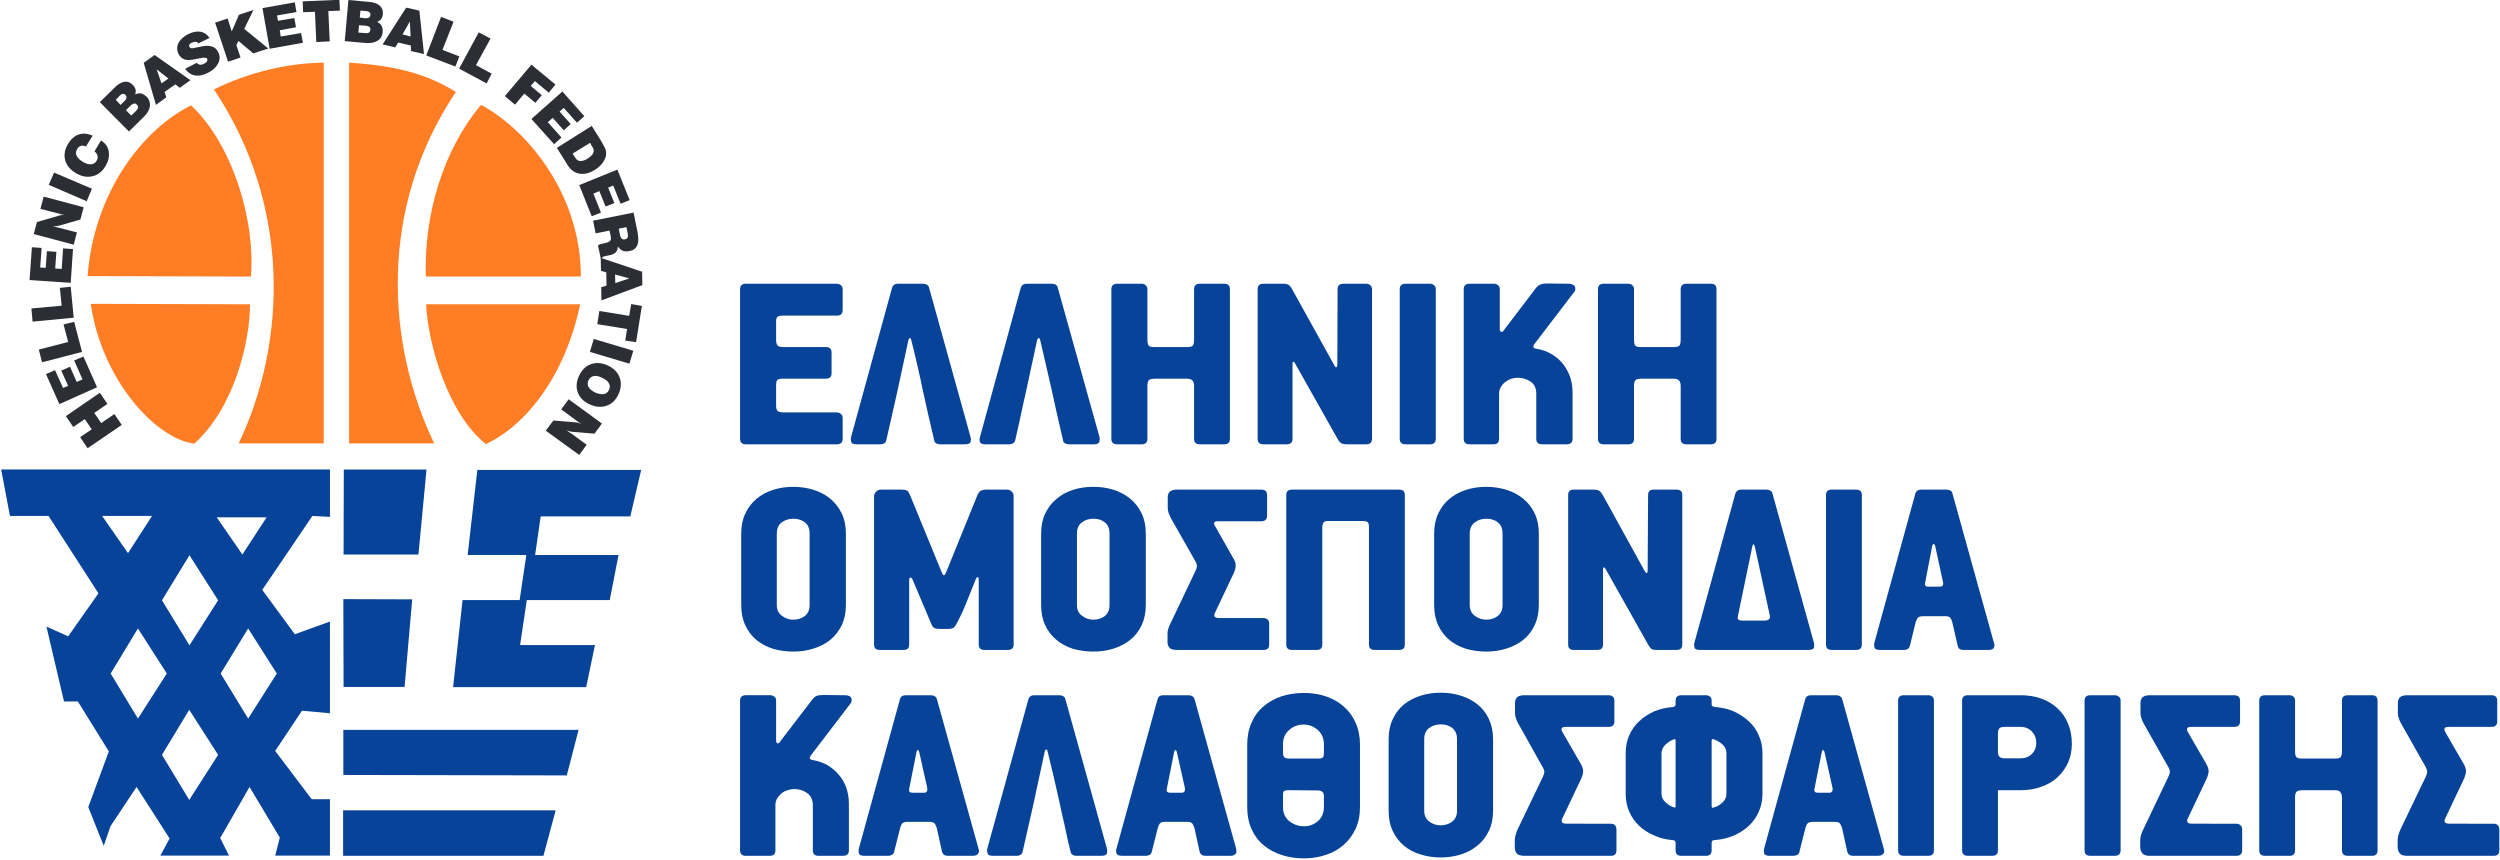 <?xml version="1.0" encoding="UTF-8"?>
<svg xmlns="http://www.w3.org/2000/svg" version="1.2" viewBox="0 0 1082 372" width="1082" height="372">
  <title>EOKLOGO GR-ai</title>
  <style>
		.s0 { fill: #ff7d24 } 
		.s1 { fill: #064399 } 
		.s2 { fill: #2c2e35 } 
	</style>
  <g id="Layer 1">
    <g id="&lt;Group&gt;">
      <path id="&lt;Compound Path&gt;" fill-rule="evenodd" class="s0" d="m184.4 131.7h66.7c-6.5 30.7-23 52.1-40.8 60.5-16.5-13.1-25-43.2-25.9-60.5zm-44.3 60.2h-36.8c20.5-42.8 23.2-102.5-10.7-153.2 15.8-7.8 32.7-11.4 47.5-11.6zm-56 0.1c-16.9-2-40.3-28.2-44.8-60.5l68.9 0.2c0 16-6.7 44.7-24.1 60.3zm24.5-72.3l-70.7-0.2c2.9-37.3 24.7-64 44.8-73.9 18 16.9 27.9 50 25.9 74.1zm42.5-92.6c13.6 1 30.3 2.7 46.2 12.7-33.9 50.6-29.9 109.3-9.4 152.1h-36.8zm57.1 18.3c18.7 9.9 43.2 37.5 43.2 74.3h-67.1c-0.9-26.4 7.4-54.8 23.9-74.3z"></path>
      <g id="&lt;Group&gt;">
        <path id="&lt;Compound Path&gt;" fill-rule="evenodd" class="s1" d="m135.2 223.3l-21.7 32 14.1 19.2 15.2-5.5v39.7l-12.1-1.1-11.6 17.4 15.8 20.9h7.9v24.4h-23.7l2-7.8-13.1-21.9-12.7 22.1 3.8 7.6h-29.7l4-7.4-14.3-22.3-11.3 17-2.9 8.5-6.7-16.8 8.9-24.1-13.4-21.6h-6l-7.6-32.4 9.4 4.2 13.1-18.6-21.6-33.5h-16.7l-3.8-20.1h142.3v20.5zm-79.8 16.1l10.4-16.1h-21.6zm4.3 71.6l12.5-19.5-12.5-19.5-11.8 19.5zm34.7 15.7l-12.5-19.5-11.8 19.5 11.8 19.5zm0-66.9l-12.4-19.5-11.9 19.5 11.9 19.5zm13 12.2l-11.9 19.5 11.9 19.5 12.4-19.5zm8-48.1h-21.6l11.1 16.1z"></path>
        <path id="&lt;Compound Path&gt;" fill-rule="evenodd" class="s1" d="m240.5 350.7l-5.3 19.7h-86.7v-19.7zm-91.9-34.8v19.5l96.7 0.2 5.1-19.7zm0.1-18.6h26.4l3.3-37.9-29.8-0.1zm0-57.3h32.4l3.5-36.8h-35.8zm53.7 0.2h25.4l-2.9 19.5h-24.7l-4.1 37.7h57.6l3.8-18.2h-32.4l2.9-19.5h35.9l3.8-19.5h-36.1l2.4-16.7h38.8l4.7-20.1h-70.9z"></path>
      </g>
      <g id="&lt;Group&gt;">
        <path id="&lt;Compound Path&gt;" class="s2" d="m43.2 170l3.3 4.8-5.7 3.9 3 4.4 5.7-3.9 3.2 4.7-14.8 10.1-3.2-4.8 5-3.4-3-4.4-5 3.4-3.2-4.7z"></path>
        <path id="&lt;Compound Path&gt;" class="s2" d="m36.1 154.3l5.9 13.3-16.3 7.3-5.8-13 3.9-1.7 3.5 7.7 2.2-0.9-3-6.6 3.8-1.7 2.9 6.6 2.5-1.1-3.6-8.2z"></path>
        <path id="&lt;Compound Path&gt;" class="s2" d="m32.1 139.3l3.4 13-17.3 4.5-1.4-5.5 12.7-3.3-2-7.6z"></path>
        <path id="&lt;Compound Path&gt;" class="s2" d="m30.6 124.1l1.3 13.4-17.8 1.7-0.5-5.7 13.1-1.2-0.8-7.7z"></path>
        <path id="&lt;Compound Path&gt;" class="s2" d="m31.6 107.8l-1 14.6-17.8-1.2 1-14.2 4.2 0.3-0.6 8.5 2.4 0.1 0.5-7.2 4.1 0.3-0.5 7.2 2.8 0.2 0.6-8.9z"></path>
        <path id="&lt;Compound Path&gt;" class="s2" d="m36.2 89.7l-1.4 5.3-9.3 2.7q-0.4 0.1-1.3 0.2-0.8 0.1-1.4 0.1 0.6 0.1 1.1 0.2 0.6 0.1 1.3 0.3l8.1 2.1-1.4 5.3-17.3-4.6 1.4-5.2 9.3-2.7q0.4-0.2 1.3-0.3 0.7 0 1.4-0.1-0.5 0-0.9-0.1-0.5-0.1-1.2-0.3l-0.2-0.1-8.2-2.1 1.4-5.3z"></path>
        <path id="&lt;Compound Path&gt;" class="s2" d="m39.8 81.7l-2.3 5.4-16.4-7.1 2.3-5.3z"></path>
        <path id="&lt;Compound Path&gt;" class="s2" d="m43.7 60.8q3 1.8 3.4 5 0.4 3.1-1.5 6.2-2.2 3.6-5.7 4.3-3.5 0.8-7.1-1.4-3.7-2.2-4.6-5.6-0.9-3.5 1.3-7.1 1.9-3.1 4.6-4 2.7-0.9 6 0.5l-2.9 4.7q-1.3-0.5-2.1-0.3-1 0.2-1.7 1.4-1 1.6-0.1 3.2 0.8 1.3 2.5 2.3 1.7 1.1 3.2 1.1 1.9 0.1 2.8-1.5 0.7-1.1 0.4-2.2-0.3-1.1-1.3-1.9z"></path>
        <path id="&lt;Compound Path&gt;" fill-rule="evenodd" class="s2" d="m63.4 41.8q0.4 0.4 0.6 0.7 0.1 0.2 0.2 0.3 1.1 1.8 0.5 4-0.6 1.9-2.2 3.5l-1.1 1.1-5.6 5.5-12.6-12.7 4.8-4.7 1.5-1.5q2-2 3.9-2.5 2.3-0.6 4.1 1.3 1.8 1.7 1 4.1 2.1-1.1 4 0.2 0.2 0.1 0.4 0.3 0.2 0.1 0.5 0.4zm-9.1-0.7q-0.5-0.5-1.1-0.5-0.6 0.1-1.2 0.6l-0.8 0.9-1.1 1.1 2.1 2.2 1.7-1.7q0.7-0.6 0.8-1.2 0.2-0.8-0.4-1.4zm4.9 4.2l-0.3-0.3q-0.6-0.4-1.4 0-0.5 0.2-1.2 0.9l-1.8 1.8 2.3 2.3 1.9-1.8q0.7-0.7 0.9-1.2 0.4-0.7-0.1-1.4z"></path>
        <path id="&lt;Compound Path&gt;" fill-rule="evenodd" class="s2" d="m82.4 34.7l-4.6 3.3-1.9-1.5-4.7 3.3 0.8 2.3-4.5 3.3-5.3-18.2 4.7-3.4zm-9.5-0.7l-5.1-4 2.1 6.1z"></path>
        <path id="&lt;Compound Path&gt;" class="s2" d="m94.4 22.5q1.4 2.7-0.2 5.3-1.3 2.3-4.2 3.7-3 1.5-5.3 1.2-2.6-0.3-4.6-2.9l5-2.6q0.7 0.7 1.5 0.8 0.7 0.1 1.7-0.4 1-0.5 1.3-1.1 0.3-0.5 0.1-1-0.5-0.9-3.1-0.3-3.8 0.8-5.1 0.8-2.9-0.1-4.2-2.6-1.3-2.6 0.1-5.1 1.3-2.1 4-3.5 2.8-1.4 5.1-1.1 2.5 0.3 4.2 2.7l-4.9 2.4q-0.4-0.7-1.2-0.7-0.8 0-1.7 0.4-0.6 0.3-0.8 0.6-0.4 0.6-0.1 1.2 0.3 0.6 1.1 0.6 0.4 0 1.2-0.2l3.5-0.7q2.1-0.4 3.8 0.1 1.9 0.5 2.8 2.4z"></path>
        <path id="&lt;Compound Path&gt;" class="s2" d="m116.1 21l-6.5 2.1-6.4-5.4-0.9 1.8 1.8 5.4-5.4 1.8-5.6-16.9 5.4-1.8 1.8 5.6 3.1-7.2 6.3-2.1-4 8.2z"></path>
        <path id="&lt;Compound Path&gt;" class="s2" d="m131.1 18.5l-14.4 2.6-3.1-17.6 14-2.5 0.7 4.2-8.4 1.5 0.4 2.3 7.1-1.2 0.7 4-7 1.3 0.4 2.7 8.8-1.5z"></path>
        <path id="&lt;Compound Path&gt;" class="s2" d="m147.1 4.6l-5 0.2 0.6 13.1-5.8 0.3-0.6-13.1-5.1 0.2-0.2-4.7 15.9-0.7z"></path>
        <path id="&lt;Compound Path&gt;" fill-rule="evenodd" class="s2" d="m165.6 13.8q0 0.6-0.1 0.9-0.1 0.2-0.1 0.4-0.6 2-2.7 2.9-1.8 0.8-4.2 0.6l-1.5-0.1-7.8-0.7 1.6-17.8 6.6 0.6 2.2 0.2q2.8 0.2 4.3 1.3 2 1.4 1.8 4-0.2 2.5-2.5 3.4 2.1 0.9 2.4 3.2 0 0.2 0 0.4 0.1 0.3 0 0.7zm-5.3-0.9v-0.4q-0.1-0.8-0.9-1.1-0.5-0.2-1.4-0.3l-2.6-0.2-0.3 3.2 2.6 0.2q1 0.1 1.5 0 0.8-0.2 1-1zm0-6.4q0.1-0.8-0.4-1.2-0.4-0.4-1.2-0.5l-1.2-0.1-1.5-0.1-0.3 3 2.4 0.3q0.9 0 1.4-0.2 0.7-0.3 0.8-1.2z"></path>
        <path id="&lt;Compound Path&gt;" fill-rule="evenodd" class="s2" d="m183.5 23.4l-5.6-1.3-0.1-2.4-5.5-1.3-1.2 2.1-5.5-1.3 10.2-15.9 5.7 1.3zm-5.8-7.6l-0.3-6.5-3.2 5.6z"></path>
        <path id="&lt;Compound Path&gt;" class="s2" d="m197.1 28.8l-12.6-4.8 6.4-16.7 5.4 2.1-4.8 12.2 7.3 2.8z"></path>
        <path id="&lt;Compound Path&gt;" class="s2" d="m210.6 36.1l-11.9-6.4 8.5-15.7 5.1 2.7-6.3 11.5 6.8 3.7z"></path>
        <path id="&lt;Compound Path&gt;" class="s2" d="m237.5 40.1l-6-5-1.8 2.1 4.8 4-2.8 3.3-4.8-4-4 4.8-4.4-3.7 11.5-13.6 10.4 8.6z"></path>
        <path id="&lt;Compound Path&gt;" class="s2" d="m239.8 62.4l-9.8-10.9 13.4-11.9 9.5 10.7-3.2 2.8-5.7-6.4-1.8 1.6 4.8 5.4-3 2.7-4.8-5.4-2.1 1.9 5.9 6.6z"></path>
        <path id="&lt;Compound Path&gt;" fill-rule="evenodd" class="s2" d="m257.5 73.5q-3.4 2.1-6.5 1.7-3.3-0.5-5.3-3.7-0.3-0.4-0.8-1.3-0.5-0.8-0.8-1.3l-3.1-4.9 15.1-9.5 3.7 5.9q0.4 0.6 0.7 1.2 0.4 0.6 0.7 1.3 1.9 2.9 0.6 5.9-1.2 2.7-4.3 4.7zm-3.1-4.9q1.4-0.9 2.1-1.9 0.8-1.3 0.2-2.6-0.3-0.5-0.7-1.1-0.3-0.6-0.6-1.2l-7.6 4.7 1.2 1.8q0.9 1.5 2.5 1.4 1.3-0.1 2.9-1.1z"></path>
        <path id="&lt;Compound Path&gt;" class="s2" d="m256.1 93.6l-5.4-13.5 16.5-6.7 5.3 13.2-3.9 1.6-3.2-7.9-2.2 0.9 2.7 6.7-3.8 1.5-2.7-6.7-2.6 1.1 3.3 8.2z"></path>
        <path id="&lt;Compound Path&gt;" fill-rule="evenodd" class="s2" d="m260 111.8l-1.2-5.6q0.5-0.3 0.9-0.5 0.5-0.1 0.9-0.2l1.7-0.4q1.3-0.3 1.8-0.9 0.5-0.7 0.2-2l-0.5-2.4-6 1.2-1.1-5.5 17.5-3.5 1.7 8.3q0.5 2.8 0.3 4.5-0.4 2.5-2.5 3.5-0.3 0.1-0.7 0.2-0.4 0.1-0.8 0.2-0.5 0.1-0.9 0.1-0.2 0-0.3 0-1.1 0-2.1-0.6-0.8-0.5-1.5-1.5 0 1.5-0.9 2.5-0.9 0.9-2.4 1.2l-2.4 0.5q-0.7 0.2-0.9 0.3-0.1 0.1-0.2 0.5zm10.5-8.2q1.4-0.3 1.3-1.8l-0.2-1.1-0.5-2.4-3.3 0.7 0.5 2.6q0.2 1 0.6 1.5 0.6 0.7 1.6 0.5z"></path>
        <path id="&lt;Compound Path&gt;" fill-rule="evenodd" class="s2" d="m260.3 130l-0.1-5.7 2.3-0.7-0.1-5.7-2.3-0.7-0.1-5.6 17.9 6 0.1 5.8zm6-7.5l6.1-2-6.2-1.7z"></path>
        <path id="&lt;Compound Path&gt;" class="s2" d="m270.6 147.4l0.8-5-12.9-2.1 0.9-5.7 12.9 2.1 0.9-5.1 4.6 0.8-2.5 15.7z"></path>
        <path id="&lt;Compound Path&gt;" class="s2" d="m255.3 152.3l1.7-5.6 17.1 5.1-1.7 5.6z"></path>
        <path id="&lt;Compound Path&gt;" fill-rule="evenodd" class="s2" d="m255.2 175q-3.9-1.8-5.1-5.1-1.3-3.3 0.5-7.2 1.8-3.9 5.2-5.1 3.4-1.2 7.3 0.6 3.8 1.8 5.1 5.2 1.2 3.4-0.5 7.2-1.8 3.9-5.2 5-3.4 1.2-7.3-0.6zm2.4-5.1q1.9 0.8 3.4 0.7 1.8-0.1 2.6-1.9 0.8-1.7-0.3-3.2-0.8-1.1-2.7-2-1.8-0.9-3.3-0.8-1.8 0.2-2.6 1.9-0.8 1.7 0.2 3.2 0.9 1.2 2.7 2.1z"></path>
        <path id="&lt;Compound Path&gt;" class="s2" d="m236.2 186.4l3.3-4.4 9.6 0.8q0.4 0 1.2 0.2 0.9 0.3 1.4 0.5-0.5-0.3-1-0.6-0.4-0.3-1-0.7l-6.8-5 3.2-4.4 14.4 10.5-3.2 4.4-9.6-0.8q-0.5 0-1.3-0.3-0.7-0.2-1.4-0.4 0.5 0.2 0.9 0.5 0.4 0.3 0.9 0.7l0.3 0.1 6.8 5-3.2 4.4z"></path>
      </g>
    </g>
    <g id="&lt;Group&gt;">
      <path id="&lt;Compound Path&gt;" class="s1" d="m362.2 178.5q0.9 0 1.7 0.6 0.8 0.6 0.8 1.8v9q0 2.4-2.5 2.4h-39.4q-2.5 0-2.5-2.4v-64.7q0-2.4 2.5-2.4h39.4q0.9 0 1.7 0.6 0.8 0.6 0.8 1.8v9q0 2.4-2.5 2.4h-23.3q-1.9 0-2.5 0.6-0.5 0.6-0.5 1.8v8q0 1.8 0.6 2.5 0.6 0.7 2.5 0.7h18.4q2.5 0 2.5 2.4v9q0 2.3-2.5 2.3h-18.7q-1.9 0-2.4 0.7-0.4 0.7-0.4 2v9q0 1.8 0.8 2.4 0.9 0.5 2.8 0.5z"></path>
      <path id="&lt;Compound Path&gt;" class="s1" d="m393.2 147q-1.5 6.8-3.1 14.4-1.6 7.6-3.1 14.1-1.7 7.7-3.4 15-0.2 1-1 1.4-0.8 0.4-1.5 0.4h-10.3q-2.2 0-2.4-1.1-0.3-1-0.1-1.9l17.8-64.8q0.6-1.7 2.5-1.7h11q0.8 0 1.5 0.4 0.8 0.4 1 1.3l18 64.8q0.2 0.9 0 1.9-0.3 1.1-2.5 1.1h-10.8q-0.9 0-1.6-0.4-0.6-0.4-0.7-0.8-0.2-0.3-0.4-1.4-0.2-1.2-0.8-3.4-0.6-2.9-1.7-7.4-1-4.6-2.2-10-1.1-5.3-2.4-10.9-1.3-5.7-2.6-10.8-0.2-0.9-0.6-0.9-0.4 0.1-0.6 0.7z"></path>
      <path id="&lt;Compound Path&gt;" class="s1" d="m448.9 147q-1.4 6.8-3.1 14.4-1.6 7.6-3.1 14.1-1.6 7.7-3.3 15-0.3 1-1 1.4-0.8 0.4-1.5 0.4h-10.4q-2.1 0-2.4-1.1-0.3-1 0-1.9l17.7-64.8q0.6-1.7 2.5-1.7h11.1q0.7 0 1.5 0.4 0.7 0.4 0.9 1.3l18.1 64.8q0.2 0.9-0.1 1.9-0.3 1.1-2.4 1.1h-10.8q-0.9 0-1.6-0.4-0.7-0.4-0.8-0.8-0.1-0.3-0.3-1.4-0.3-1.2-0.8-3.4-0.7-2.9-1.7-7.4-1-4.6-2.2-10-1.2-5.3-2.5-10.9-1.3-5.7-2.5-10.8-0.2-0.9-0.6-0.9-0.4 0.1-0.7 0.7z"></path>
      <path id="&lt;Compound Path&gt;" class="s1" d="m516.8 125.2q0-2.4 2.5-2.4h10.5q2.5 0 2.5 2.4v64.7q0 2.4-2.5 2.4h-10.5q-2.5 0-2.5-2.4v-22.8q0-1.5-0.6-2.3-0.7-0.9-2.5-0.9h-13.9q-2.2 0-2.7 0.8-0.5 0.8-0.5 2.3v22.9q0 2.4-2.5 2.4h-10.6q-2.5 0-2.5-2.4v-64.7q0-2.4 2.5-2.4h10.6q1 0 1.7 0.6 0.8 0.6 0.8 1.8v21.7q0 1.9 0.5 2.6 0.5 0.7 2.2 0.7h14.7q1.8 0 2.3-0.7 0.5-0.7 0.5-2.6z"></path>
      <path id="&lt;Compound Path&gt;" class="s1" d="m578.9 125.2q0-2.4 2.5-2.4h9.9q1 0 1.7 0.6 0.8 0.6 0.8 1.8v64.7q0 2.4-2.5 2.4h-8.3q-1.3 0-2.1-0.3-0.9-0.2-1.8-1.7l-18.7-33.2q-0.3-0.6-0.6-0.5-0.4 0-0.4 0.8v32.5q0 2.4-2.6 2.4h-10q-2.5 0-2.5-2.4v-64.7q0-2.4 2.5-2.4h8.6q1.5 0 2.3 0.5 0.8 0.5 1.6 2l18.3 33q0.5 0.9 0.9 0.6 0.3-0.3 0.3-1z"></path>
      <path id="&lt;Compound Path&gt;" class="s1" d="m608.3 192.3q-2.5 0-2.5-2.4v-64.7q0-2.4 2.5-2.4h10.6q1 0 1.7 0.6 0.8 0.6 0.8 1.8v64.7q0 2.4-2.5 2.4z"></path>
      <path id="&lt;Compound Path&gt;" class="s1" d="m664.8 124.6q0.8-1 1.8-1.4 0.9-0.5 3.2-0.5l9.3 0.1q0.9 0 1.8 0.5 0.9 0.4 0.9 1.7 0 0.9-0.6 1.5l-16.8 22q-0.8 0.9-0.8 1.6 0.1 0.7 1.6 0.9 3.3 0.5 6.2 2.2 2.8 1.6 4.9 4.1 2 2.5 3.2 5.7 1.1 3.2 1.1 6.8v20.1q0 2.4-2.6 2.4h-10.6q-2.5 0-2.5-2.4v-19.5q0-3.5-2.4-5.2-2.5-1.7-5.6-1.7-1.4 0-2.8 0.4-1.4 0.5-2.6 1.4-1.2 0.9-1.9 2.2-0.8 1.3-0.8 2.9v19.5q0 2.4-2.4 2.4h-10.4q-2.5 0-2.5-2.4v-64.7q0-2.4 2.5-2.4h10.6q1 0 1.7 0.6 0.8 0.6 0.8 1.8v17.1q0 1 0.5 1.3 0.6 0.3 1.2-0.6z"></path>
      <path id="&lt;Compound Path&gt;" class="s1" d="m727.4 125.2q0-2.4 2.5-2.4h10.5q2.5 0 2.5 2.4v64.7q0 2.4-2.5 2.4h-10.5q-2.5 0-2.5-2.4v-22.8q0-1.5-0.6-2.3-0.7-0.9-2.5-0.9h-13.9q-2.2 0-2.7 0.8-0.5 0.8-0.5 2.3v22.9q0 2.4-2.5 2.4h-10.6q-2.5 0-2.5-2.4v-64.7q0-2.4 2.5-2.4h10.6q1 0 1.7 0.6 0.8 0.6 0.8 1.8v21.7q0 1.9 0.5 2.6 0.5 0.7 2.2 0.7h14.7q1.8 0 2.3-0.7 0.5-0.7 0.5-2.6z"></path>
      <path id="&lt;Compound Path&gt;" fill-rule="evenodd" class="s1" d="m364.3 270.6q-1.9 3.8-4.9 6.3-3.1 2.5-7.3 3.8-4.1 1.3-8.7 1.3-4.7 0-8.8-1.2-4.1-1.3-7.2-3.8-3-2.5-4.8-6.3-1.8-3.8-1.8-8.8v-31q0-5 1.8-8.7 1.8-3.8 4.8-6.3 3.1-2.6 7.2-3.9 4.1-1.3 8.7-1.3 4.7 0 8.8 1.3 4.2 1.3 7.3 3.9 3 2.5 4.9 6.3 1.8 3.7 1.8 8.7v31q0 4.9-1.8 8.7zm-13.9-39.7q0-3.2-2-4.8-2.1-1.6-5-1.6-2.9 0-5.1 1.6-2.1 1.6-2.1 4.8v31q0 3 2.2 4.6 2.2 1.7 4.9 1.7 2.9 0 5-1.6 2.1-1.6 2.1-4.7z"></path>
      <path id="&lt;Compound Path&gt;" class="s1" d="m422.9 214.6q0.7-1.7 1.6-2.2 0.9-0.5 2.5-0.5h8.8q1.2 0 2 0.8 0.9 0.8 0.9 1.9v64.4q0 2.3-2.6 2.3h-10q-2.5 0-2.5-2.3v-28.5q0-0.6-0.4-0.7-0.5-0.1-0.8 0.7-2.1 5.1-4.1 10.2-2 5.1-4.6 9.8-0.6 1-1.4 1.4-0.8 0.3-1.9 0.3h-3.8q-1.2 0-2.1-0.3-0.8-0.4-1.4-1.8l-8.2-19.4q-0.5-0.9-0.9-0.7-0.5 0.2-0.5 0.7v28.3q0 2.3-2.4 2.3h-10.3q-2.5 0-2.5-2.3v-64.3q0-1 0.9-1.9 0.8-0.9 2.1-0.9h8.6q1.9 0 2.6 0.4 0.7 0.3 1.5 2.3l13.7 33.4q0.9 2 1.7-0.1z"></path>
      <path id="&lt;Compound Path&gt;" fill-rule="evenodd" class="s1" d="m494.1 270.6q-1.8 3.8-4.9 6.3-3.1 2.5-7.2 3.8-4.1 1.3-8.7 1.3-4.8 0-8.9-1.2-4.1-1.3-7.1-3.8-3.1-2.5-4.9-6.3-1.8-3.8-1.8-8.8v-31q0-5 1.8-8.7 1.8-3.8 4.9-6.3 3-2.6 7.1-3.9 4.1-1.3 8.8-1.3 4.7 0 8.8 1.3 4.1 1.3 7.2 3.9 3.1 2.5 4.9 6.3 1.8 3.7 1.8 8.7v31q0 4.9-1.8 8.7zm-13.9-39.7q0-3.2-2-4.8-2-1.6-4.9-1.6-3 0-5.1 1.6-2.1 1.6-2.1 4.8v31q0 3 2.2 4.6 2.2 1.7 4.9 1.7 2.9 0 5-1.6 2-1.6 2-4.7z"></path>
      <path id="&lt;Compound Path&gt;" class="s1" d="m546.8 267.5q1 0 1.8 0.6 0.7 0.6 0.7 1.9v9q0 2.3-2.5 2.3h-37.4q-2.5 0-3.3-1-0.9-1.1-0.8-2.7v-3q-0.1-1.1 0.3-2.4 0.4-1.3 0.9-2.2l10.9-22.9q0.6-1.2 0.6-2.1 0.1-0.8-0.7-2.2l-10.4-18.3q-0.6-1.2-1.1-2.4-0.4-1.2-0.4-2.4v-4.6q0-1.4 0.9-2.3 0.9-0.9 3.1-0.9h36.4q2.6 0 2.6 2.3v9q0 2.4-2.6 2.4h-18.6q-1.5 0-1.7 0.6-0.2 0.6 0.4 1.5l7.7 13.6q1.3 2 1.2 3.5 0 1.5-0.9 3.4l-8 16.9q-1.2 2.4 1.8 2.4z"></path>
      <path id="&lt;Compound Path&gt;" class="s1" d="m572.3 279q0 2.3-2.5 2.3h-10.6q-2.5 0-2.5-2.3v-64.8q0-2.3 2.5-2.3h46.3q2.5 0 2.5 2.3v64.8q0 2.3-2.5 2.3h-10.5q-2.5 0-2.5-2.3v-50.9q0-1.3-0.4-1.9-0.4-0.7-2.4-0.7h-15.2q-1.2 0-1.7 0.7-0.5 0.8-0.5 1.7z"></path>
      <path id="&lt;Compound Path&gt;" fill-rule="evenodd" class="s1" d="m664.2 270.6q-1.8 3.8-4.9 6.3-3.1 2.5-7.3 3.8-4.1 1.3-8.7 1.3-4.7 0-8.8-1.2-4.1-1.3-7.2-3.8-3-2.5-4.8-6.3-1.8-3.8-1.8-8.8v-31q0-5 1.8-8.7 1.8-3.8 4.8-6.3 3.1-2.6 7.2-3.9 4.1-1.3 8.7-1.3 4.7 0 8.8 1.3 4.2 1.3 7.3 3.9 3.1 2.5 4.9 6.3 1.8 3.7 1.8 8.7v31q0 4.9-1.8 8.7zm-13.9-39.7q0-3.2-2-4.8-2-1.6-5-1.6-2.9 0-5 1.6-2.2 1.6-2.2 4.8v31q0 3 2.2 4.6 2.2 1.7 4.9 1.7 2.9 0 5-1.6 2.1-1.6 2.1-4.7z"></path>
      <path id="&lt;Compound Path&gt;" class="s1" d="m713.3 214.2q0-2.3 2.4-2.3h9.9q1.1 0 1.8 0.5 0.7 0.6 0.7 1.8v64.8q0 2.3-2.5 2.3h-8.3q-1.2 0-2.1-0.2-0.8-0.3-1.7-1.8l-18.7-33.2q-0.3-0.6-0.7-0.5-0.3 0-0.3 0.8v32.6q0 2.3-2.6 2.3h-10q-2.5 0-2.5-2.3v-64.8q0-2.3 2.5-2.3h8.5q1.6 0 2.4 0.5 0.8 0.5 1.6 1.9l18.2 33q0.6 0.9 0.9 0.7 0.3-0.3 0.3-1.1z"></path>
      <path id="&lt;Compound Path&gt;" fill-rule="evenodd" class="s1" d="m735.8 281.3q-2.2 0-2.4-1-0.3-1.1-0.1-2l17.8-64.8q0.6-1.6 2.5-1.6h11q0.8 0 1.5 0.4 0.8 0.3 1 1.2l18 64.8q0.2 0.9 0 2-0.3 1-2.5 1zm23.7-44.7q-0.2-0.9-0.6-1-0.3-0.1-0.5 0.9l-6.2 30q-0.4 1.4 0.4 1.8 0.7 0.3 1.4 0.3h9.5q2.9 0 2.5-2.1z"></path>
      <path id="&lt;Compound Path&gt;" class="s1" d="m792.8 281.3q-2.5 0-2.5-2.3v-64.8q0-2.3 2.5-2.3h10.5q1.1 0 1.8 0.5 0.7 0.6 0.7 1.8v64.8q0 2.3-2.5 2.3z"></path>
      <path id="&lt;Compound Path&gt;" fill-rule="evenodd" class="s1" d="m826.6 279.5q-0.3 1.1-1.1 1.5-0.8 0.3-1.4 0.3h-10.4q-2.1 0-2.4-1-0.3-1.1-0.1-2l17.8-64.8q0.6-1.6 2.5-1.6h11q0.8 0 1.6 0.4 0.7 0.3 0.9 1.2l18 64.8q0.2 0.3 0.2 0.8 0.1 0.6-0.2 1.1-0.2 0.5-0.7 0.8-0.6 0.3-1.7 0.3h-10.9q-2 0-2.4-1.8l-2.3-10q-0.3-1.3-0.9-2.1-0.5-0.7-2.1-0.7h-9.6q-1.8 0-2.4 0.7-0.5 0.7-0.9 1.9zm10.9-43.4q-0.6-1.3-1.2 0l-3.1 16.1q-0.5 1.7 1.4 1.7h5.1q0.7 0 1.1-0.5 0.4-0.5 0.1-1.6z"></path>
      <path id="&lt;Compound Path&gt;" class="s1" d="m351.6 302.7q0.8-1 1.8-1.5 0.9-0.4 3.2-0.4l9.3 0.1q0.9 0 1.8 0.4 0.9 0.5 0.9 1.7 0 0.9-0.6 1.6l-16.8 22q-0.8 0.9-0.7 1.5 0 0.7 1.5 0.9 3.4 0.6 6.2 2.2 2.8 1.7 4.9 4.2 2.1 2.4 3.2 5.6 1.1 3.3 1.1 6.9v20.1q0 2.4-2.6 2.4h-10.6q-2.4 0-2.4-2.4v-19.6q-0.1-3.5-2.5-5.2-2.5-1.7-5.5-1.7-1.5 0-2.9 0.5-1.4 0.4-2.6 1.3-1.2 1-1.9 2.2-0.8 1.3-0.8 2.9v19.6q0 2.4-2.4 2.4h-10.4q-2.5 0-2.5-2.4v-64.7q0-2.4 2.5-2.4h10.6q1 0 1.7 0.6 0.8 0.5 0.8 1.8v17.1q0 1 0.5 1.3 0.6 0.3 1.2-0.7z"></path>
      <path id="&lt;Compound Path&gt;" fill-rule="evenodd" class="s1" d="m387 368.6q-0.2 1-1 1.4-0.8 0.4-1.5 0.4h-10.3q-2.2 0-2.5-1.1-0.2-1.1 0-2l17.8-64.7q0.5-1.7 2.5-1.7h11q0.8 0 1.5 0.4 0.7 0.4 1 1.3l18 64.7q0.1 0.4 0.2 0.9 0 0.5-0.2 1-0.2 0.5-0.8 0.8-0.6 0.4-1.7 0.4h-10.8q-2 0-2.5-1.8l-2.2-10q-0.4-1.4-0.9-2.1-0.6-0.8-2.2-0.8h-9.5q-1.8 0-2.4 0.7-0.6 0.7-0.9 1.9zm10.8-43.3q-0.6-1.4-1.1 0l-3.2 16.1q-0.4 1.7 1.5 1.7h5.1q0.6 0 1-0.5 0.4-0.6 0.2-1.7z"></path>
      <path id="&lt;Compound Path&gt;" class="s1" d="m452.2 325.1q-1.5 6.8-3.1 14.4-1.6 7.6-3.1 14.1-1.7 7.7-3.4 15-0.2 1-1 1.4-0.8 0.4-1.4 0.4h-10.4q-2.1 0-2.4-1.1-0.3-1.1-0.1-2l17.8-64.7q0.6-1.7 2.5-1.7h11q0.8 0 1.5 0.4 0.8 0.4 1 1.3l18 64.7q0.2 0.9 0 2-0.3 1.1-2.5 1.1h-10.8q-0.9 0-1.5-0.4-0.7-0.4-0.8-0.9-0.1-0.2-0.4-1.4-0.2-1.2-0.8-3.3-0.6-2.9-1.6-7.5-1.1-4.5-2.2-9.9-1.2-5.3-2.5-11-1.3-5.6-2.6-10.8-0.2-0.9-0.6-0.8-0.4 0-0.6 0.7z"></path>
      <path id="&lt;Compound Path&gt;" fill-rule="evenodd" class="s1" d="m498.5 368.6q-0.2 1-1 1.4-0.8 0.4-1.5 0.4h-10.3q-2.2 0-2.5-1.1-0.3-1.1 0-2l17.8-64.7q0.5-1.7 2.4-1.7h11.1q0.8 0 1.5 0.4 0.7 0.4 1 1.3l18 64.7q0.1 0.4 0.1 0.9 0.1 0.5-0.1 1-0.2 0.5-0.8 0.8-0.6 0.4-1.7 0.4h-10.8q-2 0-2.5-1.8l-2.2-10q-0.4-1.4-0.9-2.1-0.6-0.8-2.2-0.8h-9.6q-1.8 0-2.3 0.7-0.6 0.7-0.9 1.9zm10.8-43.3q-0.6-1.4-1.1 0l-3.2 16.1q-0.4 1.7 1.5 1.7h5q0.7 0 1.1-0.5 0.4-0.6 0.2-1.7z"></path>
      <path id="&lt;Compound Path&gt;" fill-rule="evenodd" class="s1" d="m564.4 371.5q-5.1 0-9.5-1.4-4.5-1.4-7.9-4.2-3.4-2.8-5.3-7-1.9-4.2-1.9-9.7v-26.9q0-5.4 1.9-9.6 1.9-4.3 5.3-7.1 3.3-2.8 7.8-4.3 4.5-1.4 9.6-1.4 5 0 9.5 1.5 4.4 1.5 7.7 4.4 3.3 2.9 5.1 7 1.9 4.2 1.9 9.5v26.9q0 5.4-1.9 9.5-1.9 4.1-5.2 7-3.3 2.9-7.7 4.3-4.5 1.5-9.4 1.5zm8.6-49.2q0-4-2.6-6.3-2.6-2.4-6.3-2.4-3.6 0-6.2 2.4-2.7 2.3-2.6 6.3v3.6q0 1.2 0.5 1.8 0.6 0.6 2.2 0.6h12.9q1.2 0 1.7-0.6 0.4-0.6 0.4-2zm-17.7 26.9q-0.1 3.9 2.7 6.2 2.8 2.2 6.4 2.2 3.5 0 6.1-2.3 2.5-2.3 2.5-6.1v-4.7q0-2.4-2.8-2.4l-12.4-0.1q-1.8 0-2.2 0.5-0.4 0.6-0.3 2.1z"></path>
      <path id="&lt;Compound Path&gt;" fill-rule="evenodd" class="s1" d="m644.4 359.6q-1.8 3.8-4.9 6.3-3.1 2.6-7.2 3.9-4.1 1.3-8.7 1.3-4.7 0-8.8-1.3-4.1-1.2-7.2-3.8-3-2.5-4.8-6.3-1.8-3.7-1.8-8.8v-31q0-4.9 1.8-8.7 1.8-3.8 4.8-6.3 3.1-2.5 7.2-3.8 4.1-1.3 8.7-1.3 4.7 0 8.8 1.3 4.1 1.3 7.2 3.8 3.1 2.5 4.9 6.3 1.8 3.8 1.8 8.7v31q0 5-1.8 8.7zm-13.8-39.7q0-3.1-2-4.8-2.1-1.6-5-1.6-2.9 0-5.1 1.6-2.1 1.7-2.1 4.8v31q0 3 2.2 4.7 2.2 1.6 4.9 1.6 2.9 0 5-1.6 2.1-1.6 2.1-4.7z"></path>
      <path id="&lt;Compound Path&gt;" class="s1" d="m697.2 356.5q1 0 1.7 0.6 0.7 0.7 0.7 1.9v9q0 2.4-2.4 2.4h-37.4q-2.5 0-3.4-1.1-0.8-1.1-0.8-2.6v-3.1q0-1.1 0.4-2.4 0.4-1.3 0.8-2.2l11-22.9q0.5-1.2 0.6-2 0-0.9-0.8-2.2l-10.3-18.4q-0.7-1.1-1.1-2.4-0.5-1.2-0.5-2.3v-4.6q0-1.5 0.9-2.4 0.9-0.9 3.2-0.9h36.3q2.6 0 2.6 2.4v9q0 2.3-2.6 2.3h-18.5q-1.5 0-1.7 0.7-0.3 0.6 0.3 1.5l7.8 13.5q1.2 2 1.2 3.5-0.1 1.6-1 3.5l-8 16.9q-1.1 2.3 1.8 2.3z"></path>
      <path id="&lt;Compound Path&gt;" fill-rule="evenodd" class="s1" d="m742.3 306q4.4 0.3 8.1 1.9 3.7 1.7 6.5 4.3 2.8 2.5 4.3 6.1 1.6 3.5 1.6 7.7v17.6q0 4.1-1.6 7.7-1.5 3.5-4.4 6.2-2.8 2.6-6.6 4.2-3.8 1.6-8.3 1.9-1.1 0-1.1 1.3v3.1q0 2.4-2.4 2.4h-10.7q-2.5 0-2.5-2.4v-3.3q0-1.1-1.4-1.1-4.4-0.4-8.1-2.1-3.7-1.6-6.4-4.2-2.7-2.6-4.2-6.1-1.5-3.5-1.5-7.6v-17.6q0-4.2 1.5-7.7 1.6-3.6 4.3-6.1 2.7-2.6 6.5-4.3 3.8-1.6 8.2-1.9 1.1-0.2 1.1-1.1v-1.6q0-2.4 2.5-2.4h10.7q0.9 0 1.7 0.6 0.7 0.5 0.7 1.8v1.5q0 0.6 0.3 0.8 0.2 0.2 1.2 0.4zm-17.1 14.4q0-0.7-0.8-0.4-1.9 0.7-3.6 2.3-1.7 1.7-1.7 3.7v17.6q0 2 1.7 3.6 1.7 1.6 3.6 2.2 0.8 0.4 0.8-0.5zm16.5 29.1q2-0.5 3.7-2.1 1.8-1.6 1.8-3.8v-17.6q0-2.3-1.8-3.9-1.9-1.6-3.9-2.2-0.7-0.2-0.7 0.6v28.4q0 1 0.9 0.6z"></path>
      <path id="&lt;Compound Path&gt;" fill-rule="evenodd" class="s1" d="m778.8 368.6q-0.2 1-1 1.4-0.8 0.4-1.5 0.4h-10.3q-2.2 0-2.5-1.1-0.2-1.1 0-2l17.8-64.7q0.5-1.7 2.5-1.7h11q0.8 0 1.5 0.4 0.7 0.4 1 1.3l18 64.7q0.1 0.4 0.2 0.9 0 0.5-0.2 1-0.2 0.5-0.8 0.8-0.6 0.4-1.7 0.4h-10.8q-2 0-2.5-1.8l-2.2-10q-0.4-1.4-0.9-2.1-0.6-0.8-2.2-0.8h-9.5q-1.8 0-2.4 0.7-0.6 0.7-0.9 1.9zm10.8-43.3q-0.6-1.4-1.1 0l-3.2 16.1q-0.4 1.7 1.5 1.7h5.1q0.6 0 1-0.5 0.4-0.6 0.2-1.7z"></path>
      <path id="&lt;Compound Path&gt;" class="s1" d="m824 370.4q-2.5 0-2.5-2.4v-64.7q0-2.4 2.5-2.4h10.5q1.1 0 1.8 0.6 0.7 0.5 0.7 1.8v64.7q0 2.4-2.5 2.4z"></path>
      <path id="&lt;Compound Path&gt;" fill-rule="evenodd" class="s1" d="m864.7 368q0 2.4-2.5 2.4h-10.5q-2.5 0-2.5-2.4v-64.7q0-2.4 2.5-2.4h22.8q5.1 0 9.1 1.5 4.1 1.5 7 4.3 3 2.8 4.5 6.6 1.6 3.9 1.6 8.7 0 4.3-1.6 8-1.7 3.7-4.6 6.4-2.9 2.7-7 4.1-4 1.5-9 1.5h-9.8zm9.8-39.8q3 0 4.9-1.9 1.9-1.9 1.9-4.8 0-2.9-1.9-4.9-1.9-2-4.9-2h-7.1q-1.7 0-2.2 0.8-0.5 0.8-0.5 1.9v8.1q0 1.6 0.8 2.2 0.7 0.6 1.9 0.6z"></path>
      <path id="&lt;Compound Path&gt;" class="s1" d="m904.7 370.4q-2.5 0-2.5-2.4v-64.7q0-2.4 2.5-2.4h10.6q1 0 1.7 0.6 0.8 0.5 0.8 1.8v64.7q0 2.4-2.5 2.4z"></path>
      <path id="&lt;Compound Path&gt;" class="s1" d="m967.9 356.5q1 0 1.7 0.6 0.8 0.7 0.8 1.9v9q0 2.4-2.5 2.4h-37.4q-2.5 0-3.3-1.1-0.9-1.1-0.9-2.6v-3.1q0-1.1 0.4-2.4 0.4-1.3 0.9-2.2l10.9-22.9q0.6-1.2 0.6-2 0.1-0.9-0.7-2.2l-10.4-18.4q-0.7-1.1-1.1-2.4-0.5-1.2-0.5-2.3v-4.6q0-1.5 0.9-2.4 0.9-0.9 3.2-0.9h36.4q2.6 0 2.6 2.4v9q0 2.3-2.6 2.3h-18.6q-1.5 0-1.7 0.7-0.2 0.6 0.3 1.5l7.8 13.5q1.2 2 1.2 3.5-0.1 1.6-1 3.5l-8 16.9q-1.1 2.3 1.8 2.3z"></path>
      <path id="&lt;Compound Path&gt;" class="s1" d="m1013.6 303.3q0-2.4 2.5-2.4h10.5q2.4 0 2.4 2.4v64.7q0 2.4-2.4 2.4h-10.5q-2.5 0-2.5-2.4v-22.8q0-1.5-0.7-2.4-0.6-0.8-2.4-0.8h-13.9q-2.2 0-2.8 0.8-0.5 0.8-0.5 2.2v23q0 2.4-2.4 2.4h-10.6q-2.5 0-2.5-2.4v-64.7q0-2.4 2.5-2.4h10.6q1 0 1.7 0.6 0.7 0.5 0.7 1.8v21.7q0 1.9 0.5 2.6 0.6 0.7 2.2 0.7h14.8q1.8 0 2.3-0.7 0.5-0.7 0.5-2.6z"></path>
      <path id="&lt;Compound Path&gt;" class="s1" d="m1079.3 356.5q1 0 1.7 0.6 0.7 0.7 0.7 1.9v9q0 2.4-2.4 2.4h-37.4q-2.5 0-3.3-1.1-0.9-1.1-0.9-2.6v-3.1q0-1.1 0.4-2.4 0.4-1.3 0.8-2.2l11-22.9q0.5-1.2 0.6-2 0-0.9-0.7-2.2l-10.4-18.4q-0.7-1.1-1.1-2.4-0.5-1.2-0.5-2.3v-4.6q0-1.5 0.9-2.4 0.9-0.9 3.2-0.9h36.4q2.5 0 2.5 2.4v9q0 2.3-2.5 2.3h-18.6q-1.5 0-1.7 0.7-0.2 0.6 0.3 1.5l7.8 13.5q1.2 2 1.2 3.5-0.1 1.6-1 3.5l-8 16.9q-1.1 2.3 1.8 2.3z"></path>
    </g>
  </g>
</svg>

